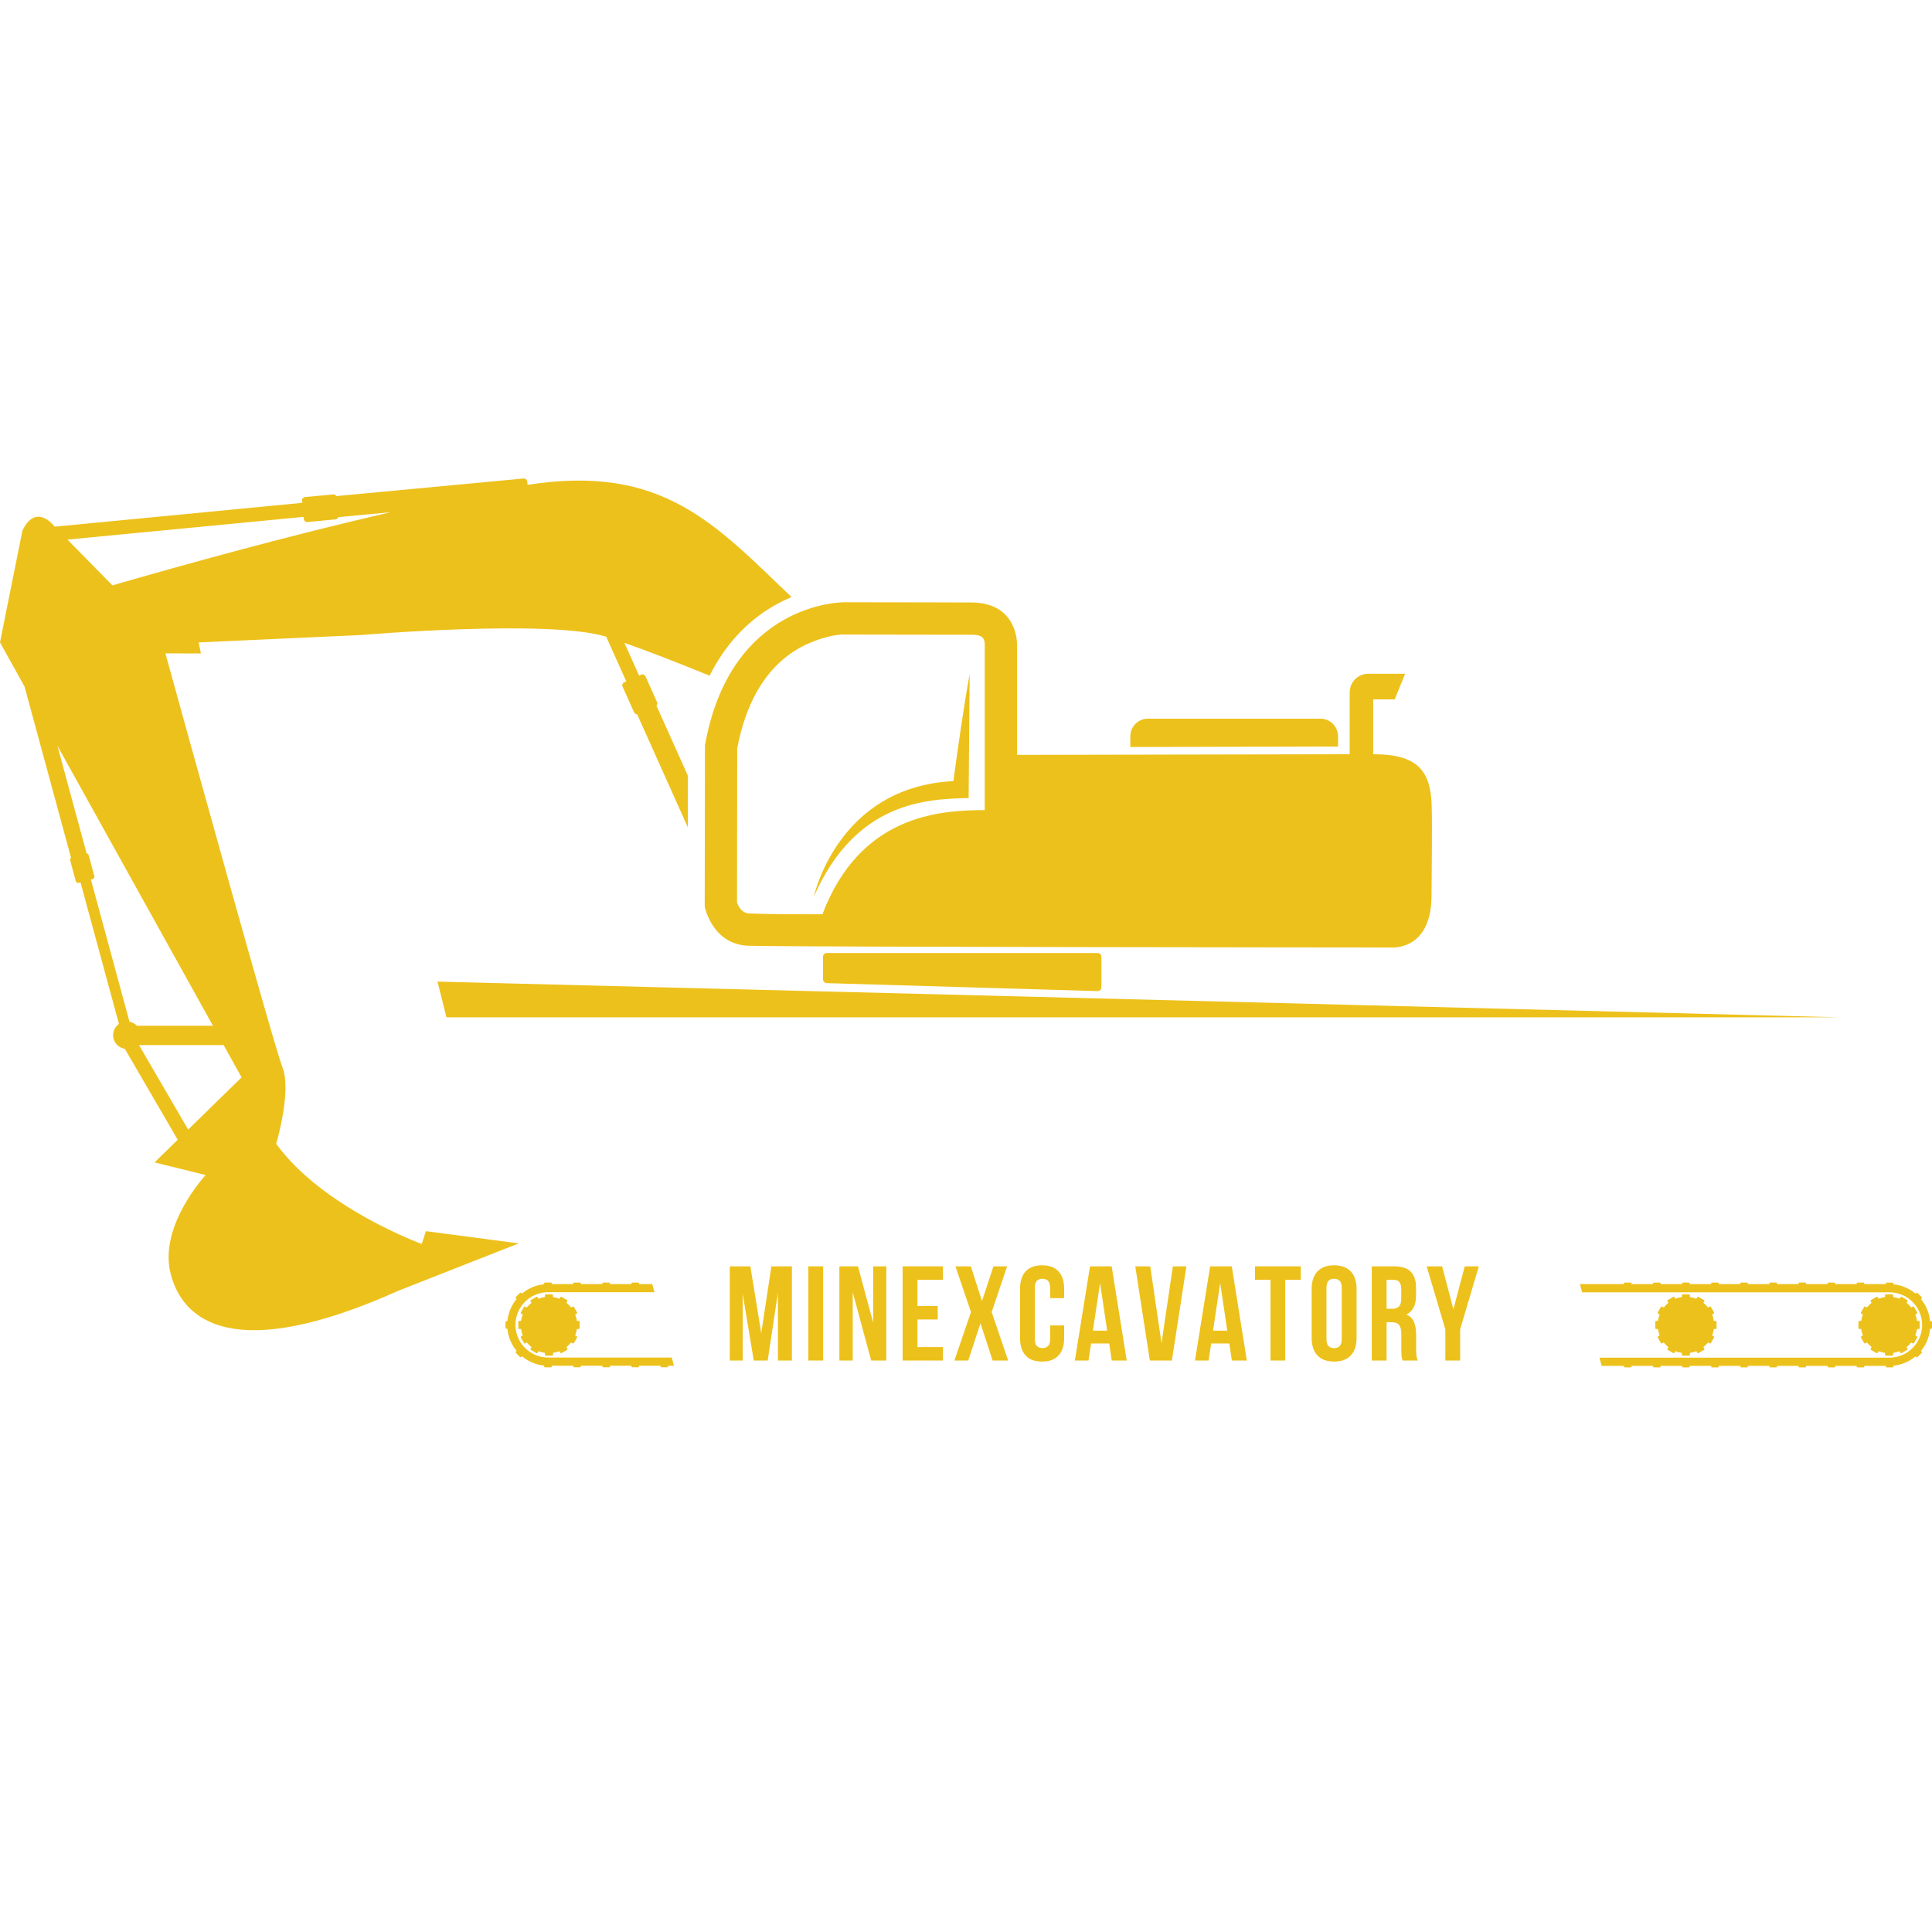 <svg version="1.0" preserveAspectRatio="xMidYMid meet" height="500" viewBox="0 0 375 375" zoomAndPan="magnify" width="500" xmlns:xlink="http://www.w3.org/1999/xlink" xmlns="http://www.w3.org/2000/svg"><defs><g></g><clipPath id="119a1adc03"><path clip-rule="nonzero" d="M 98 248 L 375 248 L 375 265.512 L 98 265.512 Z M 98 248"></path></clipPath></defs><g clip-path="url(#119a1adc03)"><path fill-rule="nonzero" fill-opacity="1" d="M 366.047 249.238 L 361.852 249.238 L 361.852 249.098 C 361.852 249.012 361.789 248.949 361.711 248.949 L 360.535 248.949 C 360.453 248.949 360.391 249.012 360.391 249.098 L 360.391 249.238 L 356.207 249.238 L 356.207 249.098 C 356.207 249.012 356.141 248.949 356.066 248.949 L 354.887 248.949 C 354.809 248.949 354.738 249.012 354.738 249.098 L 354.738 249.238 L 350.559 249.238 L 350.559 249.098 C 350.559 249.012 350.496 248.949 350.414 248.949 L 349.238 248.949 C 349.16 248.949 349.094 249.012 349.094 249.098 L 349.094 249.238 L 344.91 249.238 L 344.91 249.098 C 344.91 249.012 344.848 248.949 344.766 248.949 L 343.59 248.949 C 343.508 248.949 343.445 249.012 343.445 249.098 L 343.445 249.238 L 339.262 249.238 L 339.262 249.098 C 339.262 249.012 339.195 248.949 339.117 248.949 L 337.941 248.949 C 337.859 248.949 337.793 249.012 337.793 249.098 L 337.793 249.238 L 333.613 249.238 L 333.613 249.098 C 333.613 249.012 333.547 248.949 333.469 248.949 L 332.289 248.949 C 332.211 248.949 332.145 249.012 332.145 249.098 L 332.145 249.238 L 327.965 249.238 L 327.965 249.098 C 327.965 249.012 327.898 248.949 327.82 248.949 L 326.645 248.949 C 326.562 248.949 326.496 249.012 326.496 249.098 L 326.496 249.238 L 322.316 249.238 L 322.316 249.098 C 322.316 249.012 322.25 248.949 322.172 248.949 L 320.992 248.949 C 320.914 248.949 320.852 249.012 320.852 249.098 L 320.852 249.238 L 316.668 249.238 L 316.668 249.098 C 316.668 249.012 316.605 248.949 316.523 248.949 L 315.348 248.949 C 315.27 248.949 315.203 249.012 315.203 249.098 L 315.203 249.238 L 306.664 249.238 L 307.09 250.836 L 366.746 250.836 C 370.234 250.836 373.086 253.691 373.086 257.18 C 373.086 260.668 370.234 263.52 366.746 263.52 L 310.453 263.52 L 310.879 265.117 L 315.199 265.117 L 315.199 265.262 C 315.199 265.344 315.266 265.41 315.344 265.41 L 316.52 265.41 C 316.602 265.41 316.664 265.344 316.664 265.262 L 316.664 265.117 L 320.852 265.117 L 320.852 265.262 C 320.852 265.344 320.914 265.41 320.992 265.41 L 322.172 265.41 C 322.25 265.41 322.312 265.344 322.312 265.262 L 322.312 265.117 L 326.496 265.117 L 326.496 265.262 C 326.496 265.344 326.562 265.41 326.641 265.41 L 327.816 265.41 C 327.898 265.41 327.965 265.344 327.965 265.262 L 327.965 265.117 L 332.145 265.117 L 332.145 265.262 C 332.145 265.344 332.207 265.41 332.289 265.41 L 333.469 265.41 C 333.547 265.41 333.613 265.344 333.613 265.262 L 333.613 265.117 L 337.793 265.117 L 337.793 265.262 C 337.793 265.344 337.855 265.41 337.941 265.41 L 339.117 265.41 C 339.195 265.41 339.262 265.344 339.262 265.262 L 339.262 265.117 L 343.445 265.117 L 343.445 265.262 C 343.445 265.344 343.508 265.41 343.586 265.41 L 344.766 265.41 C 344.844 265.41 344.906 265.344 344.906 265.262 L 344.906 265.117 L 349.09 265.117 L 349.09 265.262 C 349.09 265.344 349.156 265.41 349.234 265.41 L 350.41 265.41 C 350.496 265.41 350.559 265.344 350.559 265.262 L 350.559 265.117 L 354.738 265.117 L 354.738 265.262 C 354.738 265.344 354.805 265.41 354.887 265.41 L 356.062 265.41 C 356.141 265.41 356.207 265.344 356.207 265.262 L 356.207 265.117 L 360.387 265.117 L 360.387 265.262 C 360.387 265.344 360.453 265.41 360.531 265.41 L 361.711 265.41 C 361.789 265.41 361.852 265.344 361.852 265.262 L 361.852 265.117 L 366.047 265.117 L 366.047 265.262 C 366.047 265.344 366.109 265.41 366.188 265.41 L 367.367 265.41 C 367.445 265.41 367.508 265.344 367.508 265.262 L 367.508 265.078 C 369.141 264.918 370.629 264.258 371.82 263.258 L 371.973 263.418 C 372.031 263.473 372.121 263.473 372.176 263.418 L 373.008 262.582 C 373.066 262.523 373.066 262.434 373.008 262.379 L 372.852 262.219 C 373.836 261.023 374.484 259.543 374.633 257.914 L 374.855 257.914 C 374.938 257.914 375 257.852 375 257.77 L 375 256.594 C 375 256.516 374.938 256.449 374.855 256.449 L 374.633 256.449 C 374.484 254.824 373.836 253.34 372.852 252.141 L 373.008 251.988 C 373.066 251.93 373.066 251.84 373.008 251.781 L 372.176 250.953 C 372.121 250.898 372.031 250.898 371.973 250.953 L 371.82 251.105 C 370.625 250.105 369.141 249.445 367.508 249.285 L 367.508 249.102 C 367.508 249.02 367.445 248.957 367.367 248.957 L 366.188 248.957 C 366.109 248.957 366.047 249.02 366.047 249.102 Z M 126.598 249.238 L 124.031 249.238 L 124.031 249.098 C 124.031 249.012 123.969 248.949 123.887 248.949 L 122.711 248.949 C 122.629 248.949 122.566 249.016 122.566 249.098 L 122.566 249.238 L 118.383 249.238 L 118.383 249.098 C 118.383 249.012 118.32 248.949 118.242 248.949 L 117.062 248.949 C 116.984 248.949 116.918 249.016 116.918 249.098 L 116.918 249.238 L 112.734 249.238 L 112.734 249.098 C 112.734 249.012 112.672 248.949 112.594 248.949 L 111.414 248.949 C 111.336 248.949 111.27 249.016 111.27 249.098 L 111.27 249.238 L 107.09 249.238 L 107.09 249.074 L 107.086 249.074 L 107.086 249.055 L 107.082 249.051 L 107.082 249.043 L 107.078 249.039 L 107.078 249.035 L 107.074 249.031 L 107.074 249.027 L 107.07 249.027 L 107.07 249.02 L 107.062 249.012 L 107.062 249.008 L 107.055 249 L 107.055 248.996 L 107.051 248.992 L 107.051 248.988 L 107.043 248.988 L 107.039 248.98 L 107.031 248.98 L 107.031 248.973 L 107.023 248.973 L 107.023 248.969 L 107.016 248.969 L 107.016 248.965 L 107.012 248.965 L 107.008 248.957 L 107 248.957 L 107 248.953 L 106.992 248.953 L 106.984 248.949 L 106.977 248.949 L 106.977 248.945 L 106.957 248.945 L 106.953 248.941 L 105.762 248.941 C 105.68 248.941 105.613 249.008 105.613 249.09 L 105.613 249.27 C 103.984 249.43 102.496 250.09 101.309 251.09 L 101.152 250.938 C 101.098 250.883 101.004 250.883 100.945 250.938 L 100.117 251.766 C 100.059 251.824 100.059 251.914 100.117 251.969 L 100.273 252.125 C 99.285 253.324 98.641 254.812 98.488 256.434 L 98.27 256.434 C 98.191 256.434 98.125 256.5 98.125 256.578 L 98.125 257.754 C 98.125 257.836 98.191 257.898 98.27 257.898 L 98.488 257.898 C 98.641 259.527 99.285 261.012 100.273 262.207 L 100.117 262.363 C 100.059 262.418 100.059 262.512 100.117 262.562 L 100.945 263.402 C 101.004 263.453 101.098 263.457 101.152 263.402 L 101.309 263.242 C 102.496 264.246 103.984 264.906 105.613 265.062 L 105.613 265.246 C 105.613 265.328 105.68 265.395 105.762 265.395 L 106.961 265.395 L 106.961 265.391 L 106.98 265.391 L 106.98 265.387 L 106.988 265.387 L 106.996 265.379 L 107 265.379 L 107.008 265.375 L 107.012 265.375 L 107.016 265.371 L 107.02 265.371 L 107.023 265.367 L 107.027 265.367 L 107.027 265.363 L 107.035 265.363 L 107.035 265.355 L 107.039 265.352 L 107.043 265.352 L 107.051 265.344 L 107.051 265.34 L 107.055 265.34 L 107.059 265.336 L 107.059 265.332 L 107.062 265.332 L 107.066 265.328 L 107.066 265.324 L 107.07 265.324 L 107.07 265.312 L 107.074 265.312 L 107.074 265.301 L 107.078 265.301 L 107.078 265.297 L 107.082 265.293 L 107.082 265.281 L 107.086 265.277 L 107.086 265.094 L 111.27 265.094 L 111.27 265.238 C 111.27 265.32 111.336 265.387 111.414 265.387 L 112.594 265.387 C 112.672 265.387 112.734 265.32 112.734 265.238 L 112.734 265.094 L 116.918 265.094 L 116.918 265.238 C 116.918 265.32 116.98 265.387 117.062 265.387 L 118.238 265.387 C 118.316 265.387 118.383 265.32 118.383 265.238 L 118.383 265.094 L 122.562 265.094 L 122.562 265.238 C 122.562 265.32 122.629 265.387 122.707 265.387 L 123.883 265.387 C 123.965 265.387 124.031 265.32 124.031 265.238 L 124.031 265.094 L 128.215 265.094 L 128.215 265.238 C 128.215 265.32 128.277 265.387 128.355 265.387 L 129.535 265.387 C 129.613 265.387 129.68 265.32 129.68 265.238 L 129.68 265.094 L 130.816 265.094 L 130.391 263.496 L 106.387 263.496 C 102.898 263.496 100.047 260.645 100.047 257.156 C 100.047 253.668 102.898 250.816 106.387 250.816 L 127.023 250.816 Z M 105.766 251.758 C 105.332 251.816 104.918 251.934 104.523 252.086 L 104.352 251.789 C 104.301 251.703 104.191 251.68 104.109 251.727 L 103.055 252.336 C 102.969 252.383 102.938 252.496 102.988 252.574 L 103.16 252.875 C 102.824 253.141 102.52 253.449 102.25 253.785 L 101.949 253.609 C 101.871 253.562 101.762 253.59 101.711 253.672 L 101.102 254.73 C 101.055 254.816 101.086 254.926 101.168 254.973 L 101.465 255.145 C 101.309 255.539 101.195 255.957 101.129 256.391 L 100.785 256.391 C 100.688 256.391 100.605 256.469 100.605 256.57 L 100.605 257.785 C 100.605 257.883 100.688 257.961 100.785 257.961 L 101.129 257.961 C 101.195 258.395 101.309 258.812 101.465 259.207 L 101.168 259.383 C 101.086 259.43 101.051 259.535 101.102 259.621 L 101.711 260.68 C 101.762 260.762 101.871 260.789 101.949 260.742 L 102.25 260.57 C 102.52 260.906 102.824 261.215 103.16 261.477 L 102.988 261.777 C 102.938 261.859 102.969 261.973 103.055 262.02 L 104.109 262.629 C 104.191 262.676 104.305 262.645 104.352 262.562 L 104.523 262.266 C 104.918 262.422 105.336 262.531 105.766 262.598 L 105.766 262.945 C 105.766 263.039 105.848 263.125 105.941 263.125 L 107.16 263.125 C 107.258 263.125 107.336 263.039 107.336 262.945 L 107.336 262.598 C 107.773 262.531 108.188 262.422 108.582 262.266 L 108.754 262.562 C 108.801 262.645 108.914 262.68 109 262.629 L 110.051 262.02 C 110.137 261.973 110.168 261.859 110.121 261.777 L 109.945 261.477 C 110.281 261.211 110.59 260.906 110.852 260.57 L 111.152 260.742 C 111.238 260.789 111.348 260.762 111.395 260.68 L 112.004 259.621 C 112.051 259.535 112.02 259.426 111.941 259.383 L 111.641 259.207 C 111.797 258.812 111.914 258.395 111.973 257.961 L 112.32 257.961 C 112.414 257.961 112.5 257.883 112.5 257.785 L 112.5 256.57 C 112.5 256.469 112.418 256.391 112.32 256.391 L 111.973 256.391 C 111.91 255.957 111.797 255.539 111.641 255.145 L 111.941 254.973 C 112.02 254.926 112.055 254.816 112.004 254.73 L 111.395 253.672 C 111.348 253.59 111.238 253.562 111.152 253.609 L 110.852 253.785 C 110.586 253.445 110.281 253.141 109.945 252.875 L 110.121 252.574 C 110.164 252.496 110.137 252.383 110.051 252.336 L 109 251.727 C 108.914 251.68 108.801 251.703 108.754 251.789 L 108.582 252.086 C 108.188 251.934 107.773 251.816 107.336 251.758 L 107.336 251.41 C 107.336 251.312 107.258 251.234 107.16 251.234 L 105.941 251.234 C 105.848 251.234 105.766 251.312 105.766 251.41 Z M 326.445 251.758 C 326.008 251.816 325.594 251.934 325.199 252.086 L 325.023 251.789 C 324.977 251.703 324.871 251.676 324.781 251.727 L 323.727 252.336 C 323.641 252.383 323.613 252.496 323.664 252.574 L 323.836 252.875 C 323.496 253.141 323.191 253.449 322.926 253.785 L 322.629 253.609 C 322.543 253.562 322.434 253.59 322.387 253.672 L 321.777 254.73 C 321.73 254.816 321.758 254.926 321.844 254.973 L 322.141 255.145 C 321.984 255.539 321.871 255.957 321.809 256.391 L 321.461 256.391 C 321.367 256.391 321.285 256.469 321.285 256.57 L 321.285 257.785 C 321.285 257.883 321.367 257.961 321.461 257.961 L 321.809 257.961 C 321.871 258.395 321.984 258.812 322.141 259.207 L 321.844 259.383 C 321.758 259.43 321.727 259.535 321.777 259.621 L 322.387 260.68 C 322.434 260.762 322.543 260.789 322.629 260.742 L 322.926 260.57 C 323.195 260.906 323.5 261.215 323.836 261.477 L 323.664 261.777 C 323.617 261.859 323.641 261.973 323.727 262.02 L 324.781 262.629 C 324.871 262.676 324.977 262.645 325.023 262.562 L 325.199 262.266 C 325.594 262.422 326.008 262.531 326.445 262.598 L 326.445 262.945 C 326.445 263.039 326.523 263.125 326.621 263.125 L 327.84 263.125 C 327.938 263.125 328.016 263.039 328.016 262.945 L 328.016 262.598 C 328.453 262.531 328.867 262.422 329.262 262.266 L 329.434 262.562 C 329.48 262.645 329.594 262.68 329.676 262.629 L 330.734 262.02 C 330.812 261.973 330.848 261.859 330.797 261.777 L 330.625 261.477 C 330.965 261.211 331.266 260.906 331.531 260.57 L 331.832 260.742 C 331.914 260.789 332.027 260.762 332.074 260.68 L 332.684 259.621 C 332.73 259.535 332.703 259.426 332.617 259.383 L 332.32 259.207 C 332.477 258.812 332.594 258.395 332.652 257.961 L 333 257.961 C 333.098 257.961 333.176 257.883 333.176 257.785 L 333.176 256.57 C 333.176 256.469 333.098 256.391 333 256.391 L 332.652 256.391 C 332.59 255.957 332.477 255.539 332.32 255.145 L 332.617 254.973 C 332.703 254.926 332.734 254.816 332.684 254.73 L 332.074 253.672 C 332.027 253.59 331.914 253.562 331.832 253.609 L 331.531 253.785 C 331.266 253.445 330.961 253.141 330.625 252.875 L 330.797 252.574 C 330.844 252.496 330.816 252.383 330.734 252.336 L 329.676 251.727 C 329.594 251.676 329.48 251.703 329.434 251.789 L 329.262 252.086 C 328.867 251.934 328.453 251.816 328.016 251.758 L 328.016 251.41 C 328.016 251.312 327.938 251.234 327.84 251.234 L 326.621 251.234 C 326.52 251.234 326.445 251.312 326.445 251.41 Z M 365.879 251.758 C 365.445 251.816 365.031 251.934 364.637 252.086 L 364.465 251.789 C 364.418 251.703 364.309 251.676 364.223 251.727 L 363.168 252.336 C 363.082 252.383 363.055 252.496 363.102 252.574 L 363.277 252.875 C 362.938 253.141 362.633 253.449 362.367 253.785 L 362.066 253.609 C 361.984 253.562 361.875 253.59 361.824 253.672 L 361.215 254.73 C 361.168 254.816 361.195 254.926 361.281 254.973 L 361.582 255.145 C 361.422 255.539 361.309 255.957 361.246 256.391 L 360.898 256.391 C 360.801 256.391 360.723 256.469 360.723 256.57 L 360.723 257.785 C 360.723 257.883 360.801 257.961 360.898 257.961 L 361.246 257.961 C 361.309 258.395 361.422 258.812 361.582 259.207 L 361.281 259.383 C 361.195 259.43 361.168 259.535 361.215 259.621 L 361.824 260.68 C 361.875 260.762 361.984 260.789 362.066 260.742 L 362.367 260.57 C 362.633 260.906 362.938 261.215 363.277 261.477 L 363.102 261.777 C 363.055 261.859 363.082 261.973 363.168 262.02 L 364.223 262.629 C 364.309 262.676 364.418 262.645 364.465 262.562 L 364.637 262.266 C 365.031 262.422 365.449 262.531 365.879 262.598 L 365.879 262.945 C 365.879 263.039 365.961 263.125 366.059 263.125 L 367.277 263.125 C 367.375 263.125 367.457 263.039 367.457 262.945 L 367.457 262.598 C 367.891 262.531 368.305 262.422 368.699 262.266 L 368.871 262.562 C 368.918 262.645 369.027 262.68 369.113 262.629 L 370.168 262.02 C 370.254 261.973 370.281 261.859 370.234 261.777 L 370.059 261.477 C 370.398 261.211 370.703 260.906 370.969 260.57 L 371.266 260.742 C 371.352 260.789 371.461 260.762 371.512 260.68 L 372.117 259.621 C 372.168 259.535 372.141 259.426 372.055 259.383 L 371.758 259.207 C 371.914 258.812 372.027 258.395 372.09 257.961 L 372.434 257.961 C 372.535 257.961 372.613 257.883 372.613 257.785 L 372.613 256.57 C 372.613 256.469 372.535 256.391 372.434 256.391 L 372.094 256.391 C 372.027 255.957 371.914 255.539 371.758 255.145 L 372.055 254.973 C 372.141 254.926 372.168 254.816 372.117 254.73 L 371.512 253.672 C 371.465 253.59 371.352 253.562 371.27 253.609 L 370.969 253.785 C 370.703 253.445 370.395 253.141 370.062 252.875 L 370.234 252.574 C 370.281 252.496 370.254 252.383 370.168 252.336 L 369.113 251.727 C 369.027 251.676 368.918 251.703 368.871 251.789 L 368.699 252.086 C 368.305 251.934 367.887 251.816 367.457 251.758 L 367.457 251.41 C 367.457 251.312 367.375 251.234 367.277 251.234 L 366.059 251.234 C 365.961 251.234 365.883 251.312 365.883 251.41 L 365.883 251.758 Z M 365.879 251.758" fill="#edc11b"></path></g><path fill-rule="nonzero" fill-opacity="1" d="M 356.988 197.461 L 86.656 197.461 L 84.922 190.527 Z M 36.523 219.25 L 26.98 202.848 L 43.406 202.848 L 46.891 209.117 Z M 111.066 101.438 C 109.734 101.438 108.656 102.516 108.656 103.848 C 108.656 105.18 109.734 106.254 111.066 106.254 C 112.395 106.254 113.473 105.18 113.473 103.848 C 113.473 102.516 112.395 101.438 111.066 101.438 Z M 37.469 221.578 C 36.555 221.578 35.812 222.324 35.812 223.242 C 35.812 224.156 36.555 224.898 37.469 224.898 C 38.383 224.898 39.129 224.156 39.129 223.242 C 39.129 222.32 38.387 221.578 37.469 221.578 Z M 37.469 222.09 C 36.836 222.09 36.32 222.605 36.32 223.238 C 36.32 223.875 36.836 224.387 37.469 224.387 C 38.102 224.387 38.617 223.871 38.617 223.238 C 38.617 222.609 38.105 222.09 37.469 222.09 Z M 48.281 213.199 C 46.5 213.199 45.055 214.645 45.055 216.43 C 45.055 218.215 46.5 219.66 48.281 219.66 C 50.062 219.66 51.512 218.215 51.512 216.43 C 51.512 214.645 50.066 213.199 48.281 213.199 Z M 48.281 214.191 C 47.047 214.191 46.043 215.191 46.043 216.43 C 46.043 217.668 47.043 218.664 48.281 218.664 C 49.52 218.664 50.52 217.668 50.52 216.43 C 50.52 215.191 49.52 214.191 48.281 214.191 Z M 17.391 115.91 C 14.992 115.91 13.047 117.855 13.047 120.254 C 13.047 122.656 14.992 124.598 17.391 124.598 C 19.789 124.598 21.734 122.656 21.734 120.254 C 21.734 117.855 19.789 115.91 17.391 115.91 Z M 17.391 117.246 C 15.727 117.246 14.379 118.594 14.379 120.254 C 14.379 121.918 15.727 123.262 17.391 123.262 C 19.051 123.262 20.398 121.918 20.398 120.254 C 20.398 118.594 19.051 117.246 17.391 117.246 Z M 8 102.621 C 7.199 102.621 6.547 103.27 6.547 104.074 C 6.547 104.875 7.199 105.523 8 105.523 C 8.801 105.523 9.453 104.875 9.453 104.074 C 9.449 103.27 8.801 102.621 8 102.621 Z M 8 103.066 C 7.445 103.066 6.996 103.516 6.996 104.074 C 6.996 104.629 7.445 105.074 8 105.074 C 8.555 105.074 9.004 104.625 9.004 104.074 C 9.004 103.52 8.555 103.066 8 103.066 Z M 111.066 102.18 C 110.145 102.18 109.395 102.926 109.395 103.848 C 109.395 104.77 110.145 105.516 111.066 105.516 C 111.984 105.516 112.734 104.77 112.734 103.848 C 112.734 102.926 111.984 102.18 111.066 102.18 Z M 23.086 198.742 C 22.402 199.227 21.953 200.027 21.953 200.93 C 21.953 202.273 22.941 203.379 24.23 203.574 L 34.496 221.227 L 29.992 225.625 L 39.918 228.074 C 39.918 228.074 30.816 237.863 33.09 247.098 C 35.359 256.332 45.301 264.902 77.387 250.504 L 100.691 241.34 L 82.668 238.973 L 81.859 241.453 C 81.859 241.453 62.625 234.461 53.609 222.012 C 53.609 222.012 56.664 211.734 54.82 207.145 C 53.219 203.152 36.48 142.68 32.102 126.816 L 38.992 126.836 L 38.562 124.695 L 70.02 123.262 C 70.02 123.262 106.621 120.141 117.672 123.59 L 121.555 132.254 L 121.148 132.438 C 120.84 132.578 120.695 132.949 120.832 133.266 L 123.082 138.27 C 123.188 138.504 123.426 138.645 123.668 138.641 L 133.512 160.59 L 133.527 150.586 L 127.414 136.961 C 127.582 136.781 127.637 136.516 127.531 136.277 L 125.285 131.273 C 125.145 130.961 124.77 130.82 124.457 130.957 L 124.055 131.141 L 121.195 124.773 C 125.578 126.316 131.512 128.605 137.734 131.152 C 140.543 125.547 144.656 120.738 150.438 117.457 C 151.41 116.906 152.492 116.375 153.641 115.895 C 138.719 101.652 128.57 90.035 102.402 94.102 L 102.344 93.496 C 102.305 93.121 101.973 92.844 101.598 92.879 L 65.277 96.293 C 65.164 96.078 64.926 95.938 64.672 95.965 L 59.207 96.477 C 58.863 96.508 58.613 96.816 58.641 97.156 L 58.684 97.598 L 10.625 102.227 L 10.59 102.191 C 10.59 102.191 7 97.414 4.344 103.023 L 0 124.688 L 4.766 133.27 L 13.781 166.473 C 13.637 166.586 13.562 166.785 13.613 166.977 L 14.711 171.031 C 14.777 171.285 15.047 171.434 15.301 171.367 L 15.629 171.277 Z M 26.578 199.105 C 26.203 198.703 25.699 198.414 25.133 198.309 L 17.648 170.727 L 17.977 170.637 C 18.234 170.57 18.383 170.305 18.312 170.051 L 17.215 166 C 17.164 165.809 17 165.672 16.816 165.648 L 11.141 144.742 L 41.332 199.098 L 26.578 199.098 Z M 75.832 99.418 C 56.055 103.961 35.52 109.652 21.816 113.621 L 13.094 104.738 L 58.941 100.324 L 58.98 100.762 C 59.016 101.105 59.32 101.359 59.664 101.328 L 65.125 100.812 C 65.379 100.789 65.59 100.609 65.66 100.379 Z M 197.398 146.523 L 197.398 125.039 C 197.398 125.039 197.613 116.988 188.578 116.941 C 179.535 116.902 163.77 116.902 163.77 116.902 C 163.77 116.902 141.777 116.73 136.828 144.695 L 136.785 175.984 C 136.785 175.984 138.238 183.312 145.223 183.566 C 152.215 183.824 269.949 183.91 269.949 183.91 C 269.949 183.91 277.773 184.68 277.855 174.023 C 277.887 170.316 278.023 159.773 277.879 156.039 C 277.621 149.594 275.047 146.398 266.707 146.398 L 266.535 146.398 L 266.535 135.75 L 270.707 135.75 L 272.734 130.785 L 265.555 130.785 C 263.586 130.785 261.973 132.395 261.973 134.363 L 261.973 146.398 Z M 188.207 130.816 L 188.012 154.902 C 179.777 155.086 166.125 155.582 157.984 173.996 C 157.984 173.996 162.543 152.727 185.051 151.617 C 185.816 145.824 187.184 136.406 188.207 130.816 Z M 213.039 192.371 L 160.492 190.828 C 160.082 190.812 159.742 190.488 159.742 190.078 L 159.742 185.723 C 159.742 185.312 160.082 184.977 160.492 184.977 L 213.039 184.977 C 213.449 184.977 213.785 185.312 213.785 185.723 L 213.785 191.621 C 213.785 192.031 213.449 192.379 213.039 192.371 Z M 222.801 139.496 L 256.305 139.496 C 258.18 139.496 259.715 141.031 259.715 142.91 L 259.715 144.906 C 250.109 144.918 232.363 144.961 219.395 144.992 L 219.395 142.91 C 219.391 141.031 220.926 139.496 222.801 139.496 Z M 270.133 150.898 L 244.504 150.898 C 243.742 150.898 243.121 151.52 243.121 152.277 L 243.121 153.816 C 243.121 154.578 243.742 155.199 244.504 155.199 L 270.133 155.199 C 270.891 155.199 271.512 154.582 271.512 153.816 L 271.512 152.277 C 271.512 151.52 270.895 150.898 270.133 150.898 Z M 270.133 164.027 L 244.504 164.027 C 243.742 164.027 243.121 164.648 243.121 165.41 L 243.121 166.949 C 243.121 167.707 243.742 168.328 244.504 168.328 L 270.133 168.328 C 270.891 168.328 271.512 167.707 271.512 166.949 L 271.512 165.41 C 271.512 164.648 270.895 164.027 270.133 164.027 Z M 270.133 157.465 L 244.504 157.465 C 243.742 157.465 243.121 158.082 243.121 158.844 L 243.121 160.383 C 243.121 161.141 243.742 161.762 244.504 161.762 L 270.133 161.762 C 270.891 161.762 271.512 161.145 271.512 160.383 L 271.512 158.844 C 271.512 158.082 270.895 157.465 270.133 157.465 Z M 191.137 157.242 C 182.016 157.242 166.879 158.383 159.633 177.461 C 154.902 177.469 150.121 177.477 145.457 177.309 C 144.188 177.262 143.43 176.277 143.055 175.164 L 143.094 145.266 C 144.562 137.441 147.992 129.832 155.18 125.762 C 157.391 124.512 161.129 123.156 163.738 123.168 C 172.008 123.207 180.277 123.172 188.547 123.207 C 190.027 123.219 191.074 123.391 191.137 124.992 Z M 191.137 157.242" fill="#edc11b"></path><path fill-rule="nonzero" fill-opacity="1" d="M 103.297 99.879 C 103.492 99.848 103.68 99.82 103.867 99.797 C 103.191 100.992 102.809 102.375 102.809 103.848 C 102.809 108.406 106.508 112.102 111.066 112.102 C 111.168 112.102 111.27 112.102 111.371 112.098 L 113.934 117.949 C 86.258 113.152 55.066 116.914 27.523 119.117 C 27.18 119.145 27.43 118.441 27.359 118.109 C 61.645 108.289 76.398 104.062 103.297 99.879 Z M 116.227 110.293 C 118.113 108.777 119.324 106.453 119.324 103.848 C 119.324 102.258 118.879 100.777 118.102 99.52 C 128.504 101.016 135.438 106.672 143.941 114.715 C 140.512 117.238 137.621 120.312 135.246 123.832 C 130.387 121.891 125.328 120.367 120.121 119.188 Z M 116.227 110.293" fill="#edc11b"></path><path fill-rule="nonzero" fill-opacity="1" d="M 276.012 173.426 C 276.012 173.426 276.648 181.359 270.555 182.066 L 161.547 181.715 L 269.805 179.613 C 269.805 179.613 273.816 179.871 276.012 173.426" fill="#edc11b"></path><path fill-rule="nonzero" fill-opacity="1" d="M 4.422 111.871 L 1.836 124.516 L 45.254 200.234 L 6.008 124.93 Z M 4.422 111.871" fill="#edc11b"></path><g fill-opacity="1" fill="#edc11b"><g transform="translate(140.63, 264.078)"><g><path d="M 7.125 -5.297 L 9.094 -18.281 L 13.078 -18.281 L 13.078 0 L 10.359 0 L 10.359 -13.109 L 8.375 0 L 5.672 0 L 3.531 -12.922 L 3.531 0 L 1.016 0 L 1.016 -18.281 L 5.016 -18.281 Z M 7.125 -5.297"></path></g></g></g><g fill-opacity="1" fill="#edc11b"><g transform="translate(155.85, 264.078)"><g><path d="M 1.047 -18.281 L 3.922 -18.281 L 3.922 0 L 1.047 0 Z M 1.047 -18.281"></path></g></g></g><g fill-opacity="1" fill="#edc11b"><g transform="translate(161.907, 264.078)"><g><path d="M 3.609 -13.234 L 3.609 0 L 1.016 0 L 1.016 -18.281 L 4.625 -18.281 L 7.578 -7.344 L 7.578 -18.281 L 10.125 -18.281 L 10.125 0 L 7.188 0 Z M 3.609 -13.234"></path></g></g></g><g fill-opacity="1" fill="#edc11b"><g transform="translate(174.152, 264.078)"><g><path d="M 3.922 -10.578 L 7.859 -10.578 L 7.859 -7.969 L 3.922 -7.969 L 3.922 -2.609 L 8.875 -2.609 L 8.875 0 L 1.047 0 L 1.047 -18.281 L 8.875 -18.281 L 8.875 -15.672 L 3.922 -15.672 Z M 3.922 -10.578"></path></g></g></g><g fill-opacity="1" fill="#edc11b"><g transform="translate(184.856, 264.078)"><g><path d="M 10.625 -18.281 L 7.625 -9.406 L 10.828 0 L 7.812 0 L 5.453 -7.234 L 3.078 0 L 0.391 0 L 3.609 -9.406 L 0.594 -18.281 L 3.578 -18.281 L 5.75 -11.547 L 7.969 -18.281 Z M 10.625 -18.281"></path></g></g></g><g fill-opacity="1" fill="#edc11b"><g transform="translate(197.178, 264.078)"><g><path d="M 9.375 -6.812 L 9.375 -4.391 C 9.375 -2.91 9.008 -1.773 8.281 -0.984 C 7.562 -0.191 6.5 0.203 5.094 0.203 C 3.676 0.203 2.609 -0.191 1.891 -0.984 C 1.172 -1.773 0.812 -2.91 0.812 -4.391 L 0.812 -13.891 C 0.812 -15.367 1.172 -16.504 1.891 -17.297 C 2.609 -18.086 3.676 -18.484 5.094 -18.484 C 6.5 -18.484 7.562 -18.086 8.281 -17.297 C 9.008 -16.504 9.375 -15.367 9.375 -13.891 L 9.375 -12.109 L 6.656 -12.109 L 6.656 -14.078 C 6.656 -14.734 6.52 -15.195 6.25 -15.469 C 5.977 -15.738 5.617 -15.875 5.172 -15.875 C 4.711 -15.875 4.348 -15.738 4.078 -15.469 C 3.816 -15.195 3.688 -14.734 3.688 -14.078 L 3.688 -4.203 C 3.688 -3.547 3.816 -3.082 4.078 -2.812 C 4.348 -2.551 4.711 -2.422 5.172 -2.422 C 5.617 -2.422 5.977 -2.551 6.25 -2.812 C 6.52 -3.082 6.656 -3.547 6.656 -4.203 L 6.656 -6.812 Z M 9.375 -6.812"></path></g></g></g><g fill-opacity="1" fill="#edc11b"><g transform="translate(208.352, 264.078)"><g><path d="M 10.344 0 L 7.438 0 L 6.938 -3.312 L 3.422 -3.312 L 2.922 0 L 0.281 0 L 3.219 -18.281 L 7.422 -18.281 Z M 3.781 -5.797 L 6.547 -5.797 L 5.172 -15.031 Z M 3.781 -5.797"></path></g></g></g><g fill-opacity="1" fill="#edc11b"><g transform="translate(220.075, 264.078)"><g><path d="M 5.375 -3.375 L 7.578 -18.281 L 10.203 -18.281 L 7.391 0 L 3.109 0 L 0.281 -18.281 L 3.188 -18.281 Z M 5.375 -3.375"></path></g></g></g><g fill-opacity="1" fill="#edc11b"><g transform="translate(231.666, 264.078)"><g><path d="M 10.344 0 L 7.438 0 L 6.938 -3.312 L 3.422 -3.312 L 2.922 0 L 0.281 0 L 3.219 -18.281 L 7.422 -18.281 Z M 3.781 -5.797 L 6.547 -5.797 L 5.172 -15.031 Z M 3.781 -5.797"></path></g></g></g><g fill-opacity="1" fill="#edc11b"><g transform="translate(243.388, 264.078)"><g><path d="M 0.203 -18.281 L 9.094 -18.281 L 9.094 -15.672 L 6.078 -15.672 L 6.078 0 L 3.219 0 L 3.219 -15.672 L 0.203 -15.672 Z M 0.203 -18.281"></path></g></g></g><g fill-opacity="1" fill="#edc11b"><g transform="translate(253.779, 264.078)"><g><path d="M 3.688 -4.203 C 3.688 -3.547 3.816 -3.082 4.078 -2.812 C 4.348 -2.539 4.711 -2.406 5.172 -2.406 C 5.617 -2.406 5.977 -2.539 6.25 -2.812 C 6.52 -3.082 6.656 -3.547 6.656 -4.203 L 6.656 -14.078 C 6.656 -14.734 6.52 -15.195 6.25 -15.469 C 5.977 -15.738 5.617 -15.875 5.172 -15.875 C 4.711 -15.875 4.348 -15.738 4.078 -15.469 C 3.816 -15.195 3.688 -14.734 3.688 -14.078 Z M 0.812 -13.891 C 0.812 -15.367 1.188 -16.504 1.938 -17.297 C 2.688 -18.086 3.766 -18.484 5.172 -18.484 C 6.578 -18.484 7.656 -18.086 8.406 -17.297 C 9.156 -16.504 9.531 -15.367 9.531 -13.891 L 9.531 -4.391 C 9.531 -2.91 9.156 -1.773 8.406 -0.984 C 7.656 -0.191 6.578 0.203 5.172 0.203 C 3.766 0.203 2.688 -0.191 1.938 -0.984 C 1.188 -1.773 0.812 -2.91 0.812 -4.391 Z M 0.812 -13.891"></path></g></g></g><g fill-opacity="1" fill="#edc11b"><g transform="translate(265.214, 264.078)"><g><path d="M 7.047 0 C 7.016 -0.125 6.977 -0.238 6.938 -0.344 C 6.906 -0.445 6.875 -0.578 6.844 -0.734 C 6.82 -0.891 6.805 -1.086 6.797 -1.328 C 6.785 -1.578 6.781 -1.883 6.781 -2.25 L 6.781 -5.125 C 6.781 -5.969 6.633 -6.562 6.344 -6.906 C 6.051 -7.258 5.57 -7.438 4.906 -7.438 L 3.922 -7.438 L 3.922 0 L 1.047 0 L 1.047 -18.281 L 5.375 -18.281 C 6.875 -18.281 7.957 -17.93 8.625 -17.234 C 9.301 -16.535 9.641 -15.484 9.641 -14.078 L 9.641 -12.641 C 9.641 -10.754 9.008 -9.516 7.75 -8.922 C 8.477 -8.629 8.977 -8.145 9.25 -7.469 C 9.52 -6.801 9.656 -5.992 9.656 -5.047 L 9.656 -2.219 C 9.656 -1.77 9.672 -1.375 9.703 -1.031 C 9.742 -0.688 9.832 -0.344 9.969 0 Z M 3.922 -15.672 L 3.922 -10.047 L 5.047 -10.047 C 5.578 -10.047 5.992 -10.188 6.297 -10.469 C 6.609 -10.75 6.766 -11.254 6.766 -11.984 L 6.766 -13.781 C 6.766 -14.445 6.645 -14.926 6.406 -15.219 C 6.176 -15.52 5.805 -15.672 5.297 -15.672 Z M 3.922 -15.672"></path></g></g></g><g fill-opacity="1" fill="#edc11b"><g transform="translate(276.806, 264.078)"><g><path d="M 3.734 -6.062 L 0.109 -18.281 L 3.109 -18.281 L 5.297 -9.953 L 7.5 -18.281 L 10.234 -18.281 L 6.609 -6.062 L 6.609 0 L 3.734 0 Z M 3.734 -6.062"></path></g></g></g></svg>